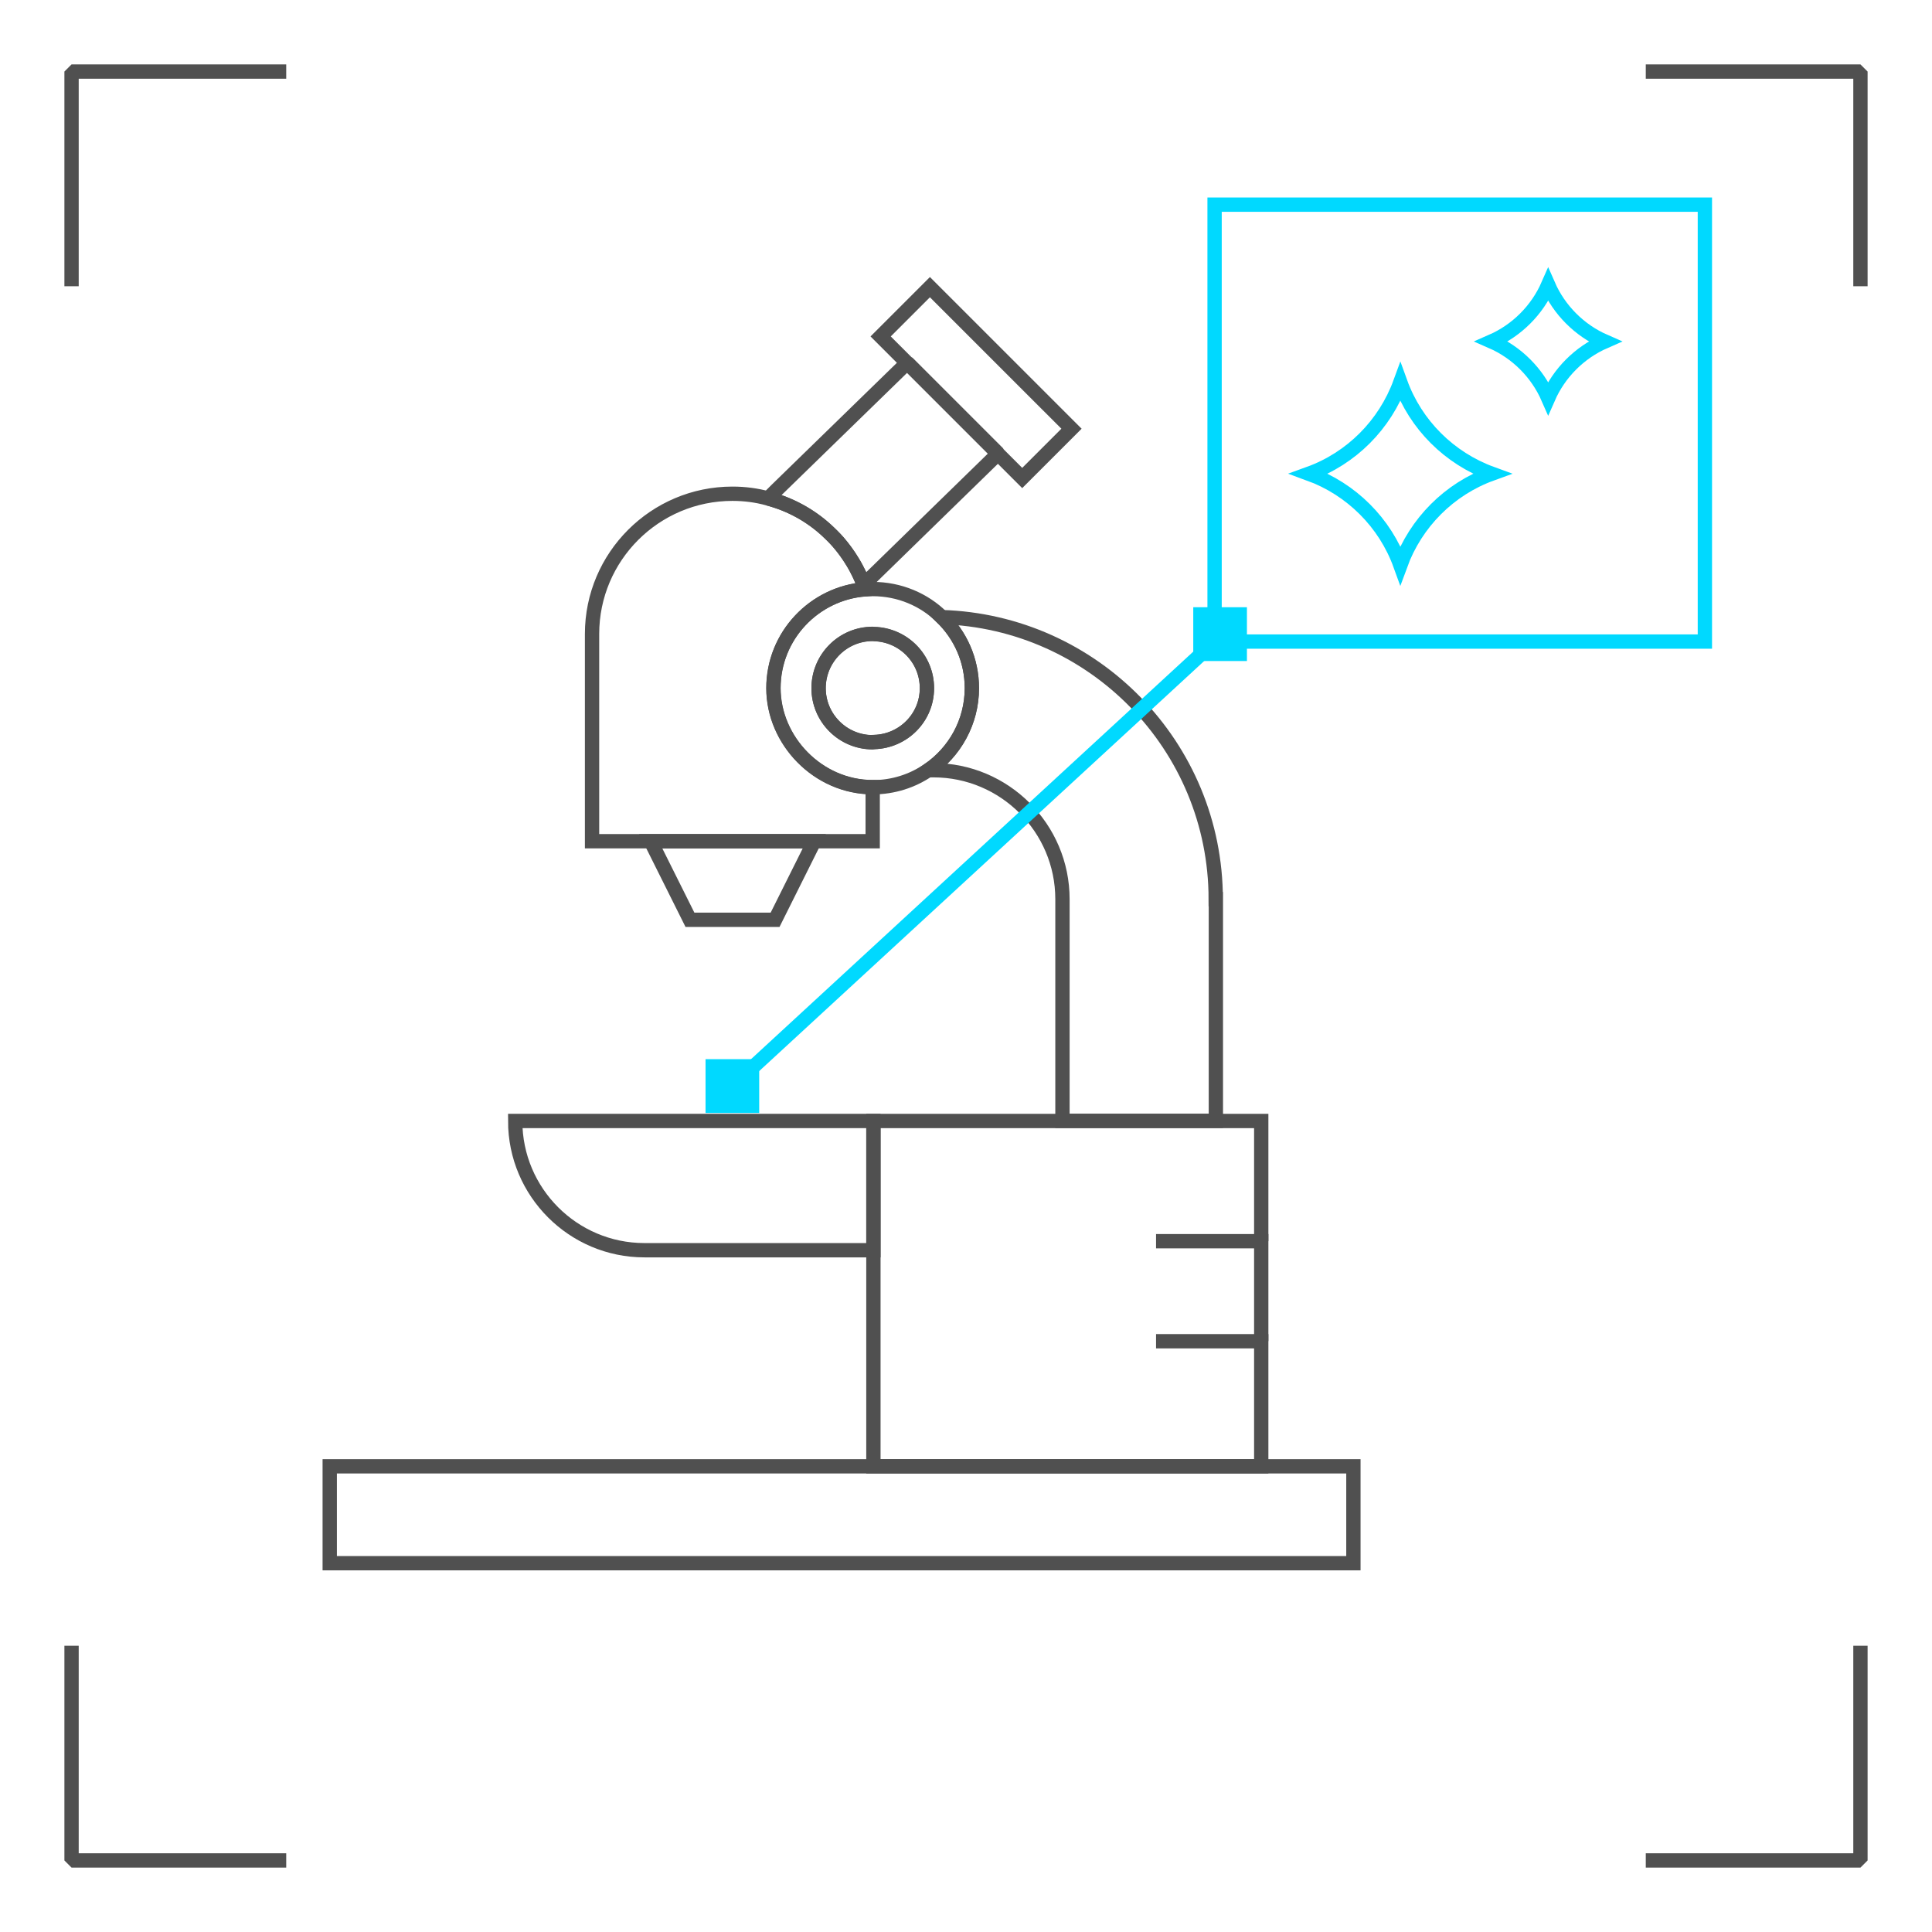 <svg width="135" height="135" viewBox="0 0 135 135" fill="none" xmlns="http://www.w3.org/2000/svg">
<path d="M54.16 64.27H48.21L45.47 58.78H56.9L54.16 64.27Z" stroke="#505050" stroke-miterlimit="10"/>
<path d="M80.78 93.72H88.13V102.46H61.03V78.33H88.13V86.73" stroke="#505050" stroke-miterlimit="10"/>
<path d="M80.78 86.73H88.13V93.71" stroke="#505050" stroke-miterlimit="10"/>
<path d="M94.57 102.46H23.04V109.23H94.57V102.46Z" stroke="#505050" stroke-miterlimit="10"/>
<path d="M60.98 55.02V58.78H41.37V44.3C41.37 38.89 45.77 34.5 51.18 34.5C52.04 34.5 52.87 34.61 53.67 34.83C55.21 35.23 56.61 36 57.74 37.04C58.02 37.3 58.3 37.57 58.56 37.86C58.94 38.3 59.28 38.77 59.58 39.27C59.75 39.54 59.9 39.83 60.04 40.12C60.15 40.36 60.25 40.59 60.35 40.84C60.39 40.95 60.43 41.05 60.47 41.17C56.9 41.44 54.05 44.42 54.05 48.08C54.05 51.74 57.16 55 60.99 55L60.98 55.02Z" stroke="#505050" stroke-miterlimit="10"/>
<path d="M84.96 62.83V78.32H74.24V62.83C74.24 57.86 70.19 53.82 65.23 53.82H64.87C66.7 52.57 67.91 50.47 67.91 48.09C67.91 46.14 67.11 44.39 65.8 43.12C76.42 43.44 84.95 52.14 84.95 62.83H84.96Z" stroke="#505050" stroke-miterlimit="10"/>
<path d="M65.81 43.12C64.57 41.9 62.86 41.16 60.98 41.16C60.8 41.16 60.64 41.17 60.46 41.18C56.89 41.45 54.04 44.43 54.04 48.09C54.04 51.75 57.15 55.01 60.98 55.01C62.42 55.01 63.76 54.57 64.87 53.81C66.7 52.56 67.91 50.46 67.91 48.08C67.91 46.13 67.11 44.38 65.8 43.11L65.81 43.12ZM61.09 51.86C61.09 51.86 61.02 51.87 60.98 51.87C58.9 51.87 57.2 50.18 57.2 48.09C57.2 46 58.89 44.3 60.98 44.3C61.02 44.3 61.05 44.31 61.09 44.31C63.13 44.37 64.77 46.03 64.77 48.09C64.77 50.15 63.12 51.79 61.09 51.85V51.86Z" stroke="#505050" stroke-miterlimit="10"/>
<path d="M64.77 48.09C64.77 50.14 63.12 51.79 61.09 51.85C61.05 51.85 61.02 51.86 60.98 51.86C58.9 51.86 57.2 50.17 57.2 48.08C57.2 45.99 58.89 44.29 60.98 44.29C61.02 44.29 61.05 44.3 61.09 44.3C63.13 44.36 64.77 46.02 64.77 48.08V48.09Z" stroke="#505050" stroke-miterlimit="10"/>
<path d="M74.872 29.957L64.979 20.065L61.536 23.508L71.428 33.401L74.872 29.957Z" stroke="#505050" stroke-miterlimit="10"/>
<path d="M60.35 40.86C60.47 40.74 60.56 40.65 60.56 40.65L69.75 31.69L63.4 25.34L54.3 34.2C54.3 34.2 54 34.5 53.67 34.83C56.75 35.64 59.23 37.91 60.35 40.85V40.86Z" stroke="#505050" stroke-linecap="square" stroke-linejoin="bevel"/>
<path d="M36 78.33H61.03V87.36H45.03C40.05 87.36 36 83.31 36 78.33Z" stroke="#505050" stroke-miterlimit="10"/>
<path d="M97.85 26.72C98.92 29.68 101.27 32.02 104.23 33.1C101.27 34.17 98.93 36.52 97.85 39.48C96.78 36.52 94.43 34.18 91.47 33.1C94.43 32.03 96.77 29.68 97.85 26.72Z" stroke="#00D9FF" stroke-miterlimit="10" stroke-linecap="square"/>
<path d="M108.18 27.81C107.41 26.05 105.99 24.63 104.23 23.86C105.99 23.09 107.41 21.67 108.18 19.91C108.95 21.67 110.37 23.09 112.13 23.86C110.37 24.63 108.95 26.05 108.18 27.81Z" stroke="#00D9FF" stroke-miterlimit="10" stroke-linecap="square"/>
<path d="M49.3 77.77H53.05V74.01H49.3V77.77Z" fill="#00D9FF"/>
<path d="M119.13 14.3H84.87V44.83H119.13V14.3Z" stroke="#00D9FF"/>
<path d="M52.13 75.01L84.88 44.83" stroke="#00D9FF"/>
<path d="M83.38 46.19H87.13V42.43H83.38V46.19Z" fill="#00D9FF"/>
<path d="M115 5L130 5L130 20" stroke="#505050" stroke-linejoin="bevel"/>
<path d="M130 115L130 130L115 130" stroke="#505050" stroke-linejoin="bevel"/>
<path d="M20 130L5 130L5 115" stroke="#505050" stroke-linejoin="bevel"/>
<path d="M5 20V5H20" stroke="#505050" stroke-linejoin="bevel"/>
</svg>
